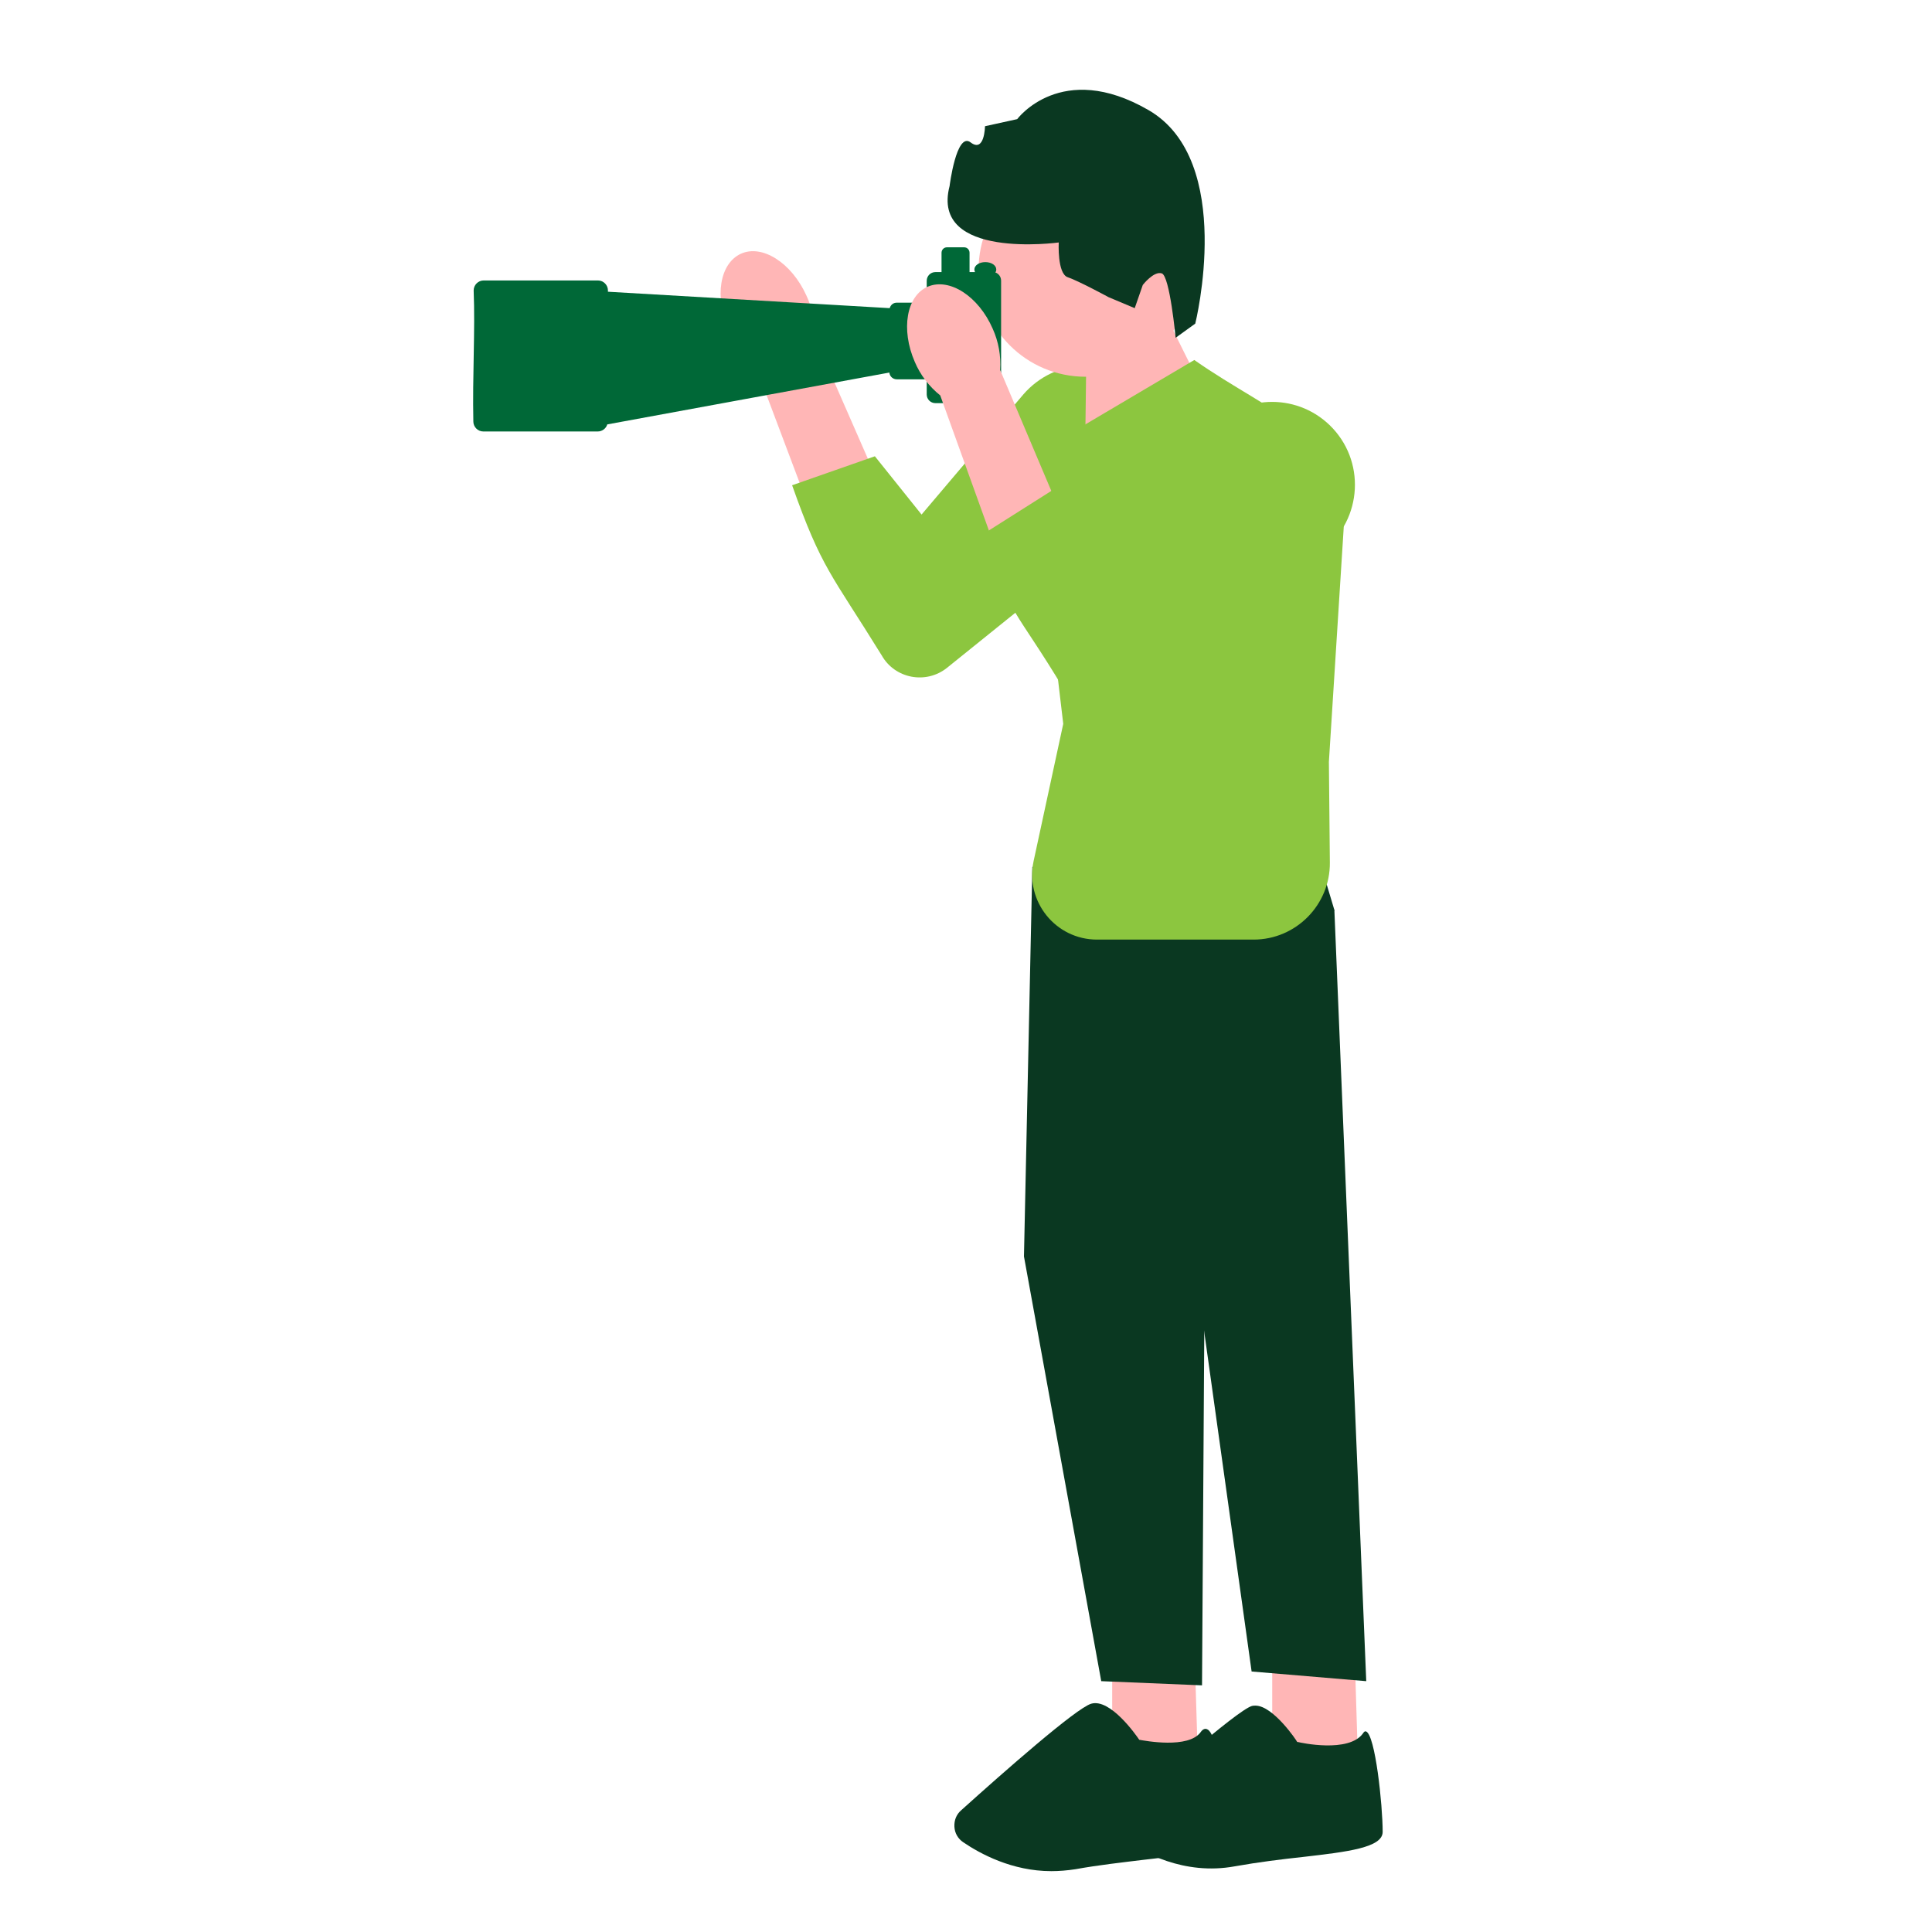 <?xml version="1.0" encoding="utf-8"?>
<!-- Generator: Adobe Illustrator 27.3.1, SVG Export Plug-In . SVG Version: 6.00 Build 0)  -->
<svg version="1.1" id="レイヤー_1" xmlns="http://www.w3.org/2000/svg" xmlns:xlink="http://www.w3.org/1999/xlink" x="0px"
	 y="0px" viewBox="0 0 600 600" style="enable-background:new 0 0 600 600;" xml:space="preserve">
<style type="text/css">
	.st0{fill:#FFAFAF;}
	.st1{fill:#DEDEDE;}
	.st2{fill:#006837;}
	.st3{fill:#8CC63F;}
	.st4{fill:#0A3821;}
	.st5{fill:#FFB6B6;}
	.st6{fill:#F2F2F2;}
	.st7{fill:#A0616A;}
	.st8{fill:#E6E6E6;}
	.st9{fill:#FFFFFF;}
	.st10{fill:#CCCCCC;}
</style>
<g>
	<polygon class="st5" points="395.1,510.1 395.1,545.3 421.7,546.1 420.6,510.1 	"/>
	<path class="st4" d="M389.9,529.7c-0.4,0-0.7,0-1.1,0.1c-4.8,1.4-32.5,26.1-40.9,33.7c-1,0.9-1.6,2.3-1.5,3.7
		c0.1,1.4,0.8,2.6,1.9,3.5c6.4,4.6,19.4,11.8,35.2,8.9c7.3-1.3,14.6-2.2,21.1-2.9c13.9-1.6,24.8-2.9,24.8-7.8
		c0-8.3-2.3-30.3-5.2-31.2c-0.3-0.1-0.6,0.1-0.9,0.6c-4.4,6.2-19.5,2.9-20.2,2.7l-0.2,0l-0.1-0.1
		C402.8,540.7,395.4,529.7,389.9,529.7L389.9,529.7L389.9,529.7z"/>
	<polygon class="st5" points="345.4,510.1 345.4,545.3 372,546.1 370.9,510.1 	"/>
	<polygon class="st4" points="334.7,258.6 320.6,269.3 318,390.2 342,522.1 373.3,523.4 374.1,397.4 414.4,282.6 406.3,255.6 	"/>
	<polygon class="st4" points="400.7,279.2 414.4,282.6 424.3,522.1 388.7,519.1 365.1,349.9 	"/>
	<path class="st4" d="M326.5,581.1c-12.2,0-22.1-5.4-27.4-9c-1.6-1.1-2.6-2.8-2.7-4.8c-0.1-2,0.6-3.8,2.1-5.1
		c13.1-11.8,35.8-31.8,40.4-33.1c5.9-1.7,13.9,9.7,14.9,11.2c1.7,0.3,15.3,2.9,19.1-2.4c0.7-1,1.4-1.1,1.9-0.9
		c4.1,1.3,5.8,27.7,5.8,32c0,5.7-10.7,6.9-25.6,8.6c-6.5,0.8-13.8,1.6-21,2.9C331.4,580.9,328.9,581.1,326.5,581.1L326.5,581.1
		L326.5,581.1z"/>
	<g>
		<g>
			<path id="uuid-8e69dd9b-fa11-4b66-9c48-4e3652a3a029-974" class="st5" d="M226.3,102.3c-4.5-10-2.8-20.5,3.8-23.5
				s15.7,2.8,20.3,12.9c1.9,4,2.7,8.4,2.5,12.8l18.7,42.7l-21.1,8.5l-16.2-43C230.8,109.9,228,106.3,226.3,102.3L226.3,102.3
				L226.3,102.3z"/>
			<path class="st3" d="M355.3,120.4L355.3,120.4c11.4,10.7,10.7,29.1-1.5,38.9l-59.7,48.1c-6.5,5.2-16.2,3.4-20.3-3.9
				c-15.7-25.4-18.6-26.8-27.8-52.8l25.7-9l14.5,18.1l31.6-37.3C327.5,111.3,344.6,110.3,355.3,120.4L355.3,120.4L355.3,120.4z"/>
		</g>
		<polygon class="st5" points="364.1,102.1 373.9,121.8 337,139.6 337.4,108.1 		"/>
		<circle class="st5" cx="337.1" cy="83.8" r="33.2"/>
		<path class="st3" d="M336.9,131.9l34-20.1l0,0c25,17.5,45.7,21.6,46.4,52.1l-4.6,72.7l0.3,31.3c0.1,13.1-10.5,23.9-23.7,23.9
			h-48.6c-12.9,0-22.4-11.9-19.7-24.4l9.2-42.6l-9.8-83L336.9,131.9L336.9,131.9L336.9,131.9L336.9,131.9z"/>
		<path class="st2" d="M147.1,90.2c0-1.7,1.4-3.1,3.1-3.1h35.5c1.7,0,3.1,1.4,3.1,3.1v0.4l87.5,5.1c0.3-1,1.1-1.7,2.2-1.7h9.3v-6.8
			c0-1.5,1.2-2.7,2.7-2.7h1.9v-6c0-1,0.8-1.7,1.7-1.7h5.3c1,0,1.7,0.8,1.7,1.7v6h1.7c-0.1-0.2-0.2-0.5-0.2-0.8
			c0-1.3,1.5-2.3,3.4-2.3s3.4,1,3.4,2.3c0,0.3-0.1,0.7-0.3,0.9c1.1,0.4,1.8,1.4,1.8,2.6v35.3c0,1.5-1.2,2.7-2.7,2.7h-17.7
			c-1.5,0-2.7-1.2-2.7-2.7v-4.7h-9.3c-1.2,0-2.2-0.9-2.3-2.1l-87.6,16.1c-0.4,1.3-1.6,2.2-3,2.2h-35.5c-1.7,0-3.1-1.4-3.1-3.1
			C146.7,116.5,147.6,102.8,147.1,90.2L147.1,90.2L147.1,90.2L147.1,90.2z"/>
		<g>
			<path id="uuid-4535de50-8d75-4f28-b6d3-049145ebce00-975" class="st5" d="M284.1,112.4c-4.4-10.1-2.6-20.6,4.1-23.4
				c6.7-2.8,15.7,3,20.1,13.1c1.8,4,2.6,8.4,2.3,12.8l18.2,43l-21.2,8.2L292,122.8C288.5,120,285.8,116.4,284.1,112.4L284.1,112.4
				L284.1,112.4z"/>
			<path class="st3" d="M412.9,132L412.9,132c11.3,10.9,10.3,29.2-2,38.9l-60.2,47.4c-6.6,5.2-16.2,3.2-20.2-4.1
				c-15.4-25.6-16.6-22.1-25.4-48.2l23.7-15l14.7,19.7l32.1-36.9C385.2,122.5,402.3,121.8,412.9,132L412.9,132L412.9,132z"/>
		</g>
		<path class="st4" d="M371.2,100.5l-6.1,4.4c0,0-1.8-19.2-4.3-20s-5.9,3.6-5.9,3.6l-2.5,7.2l-8.1-3.4c0,0-9.4-5.1-12.7-6.2
			c-3.3-1.1-2.8-10.8-2.8-10.8s-39.9,5.5-33.9-17.5c0,0,2.1-16.9,6.5-13.6c4.4,3.4,4.5-5,4.5-5l10-2.2c0,0,13.7-18.5,40.8-2.8
			S371.2,100.5,371.2,100.5L371.2,100.5L371.2,100.5z"/>
	</g>
</g>
</svg>
